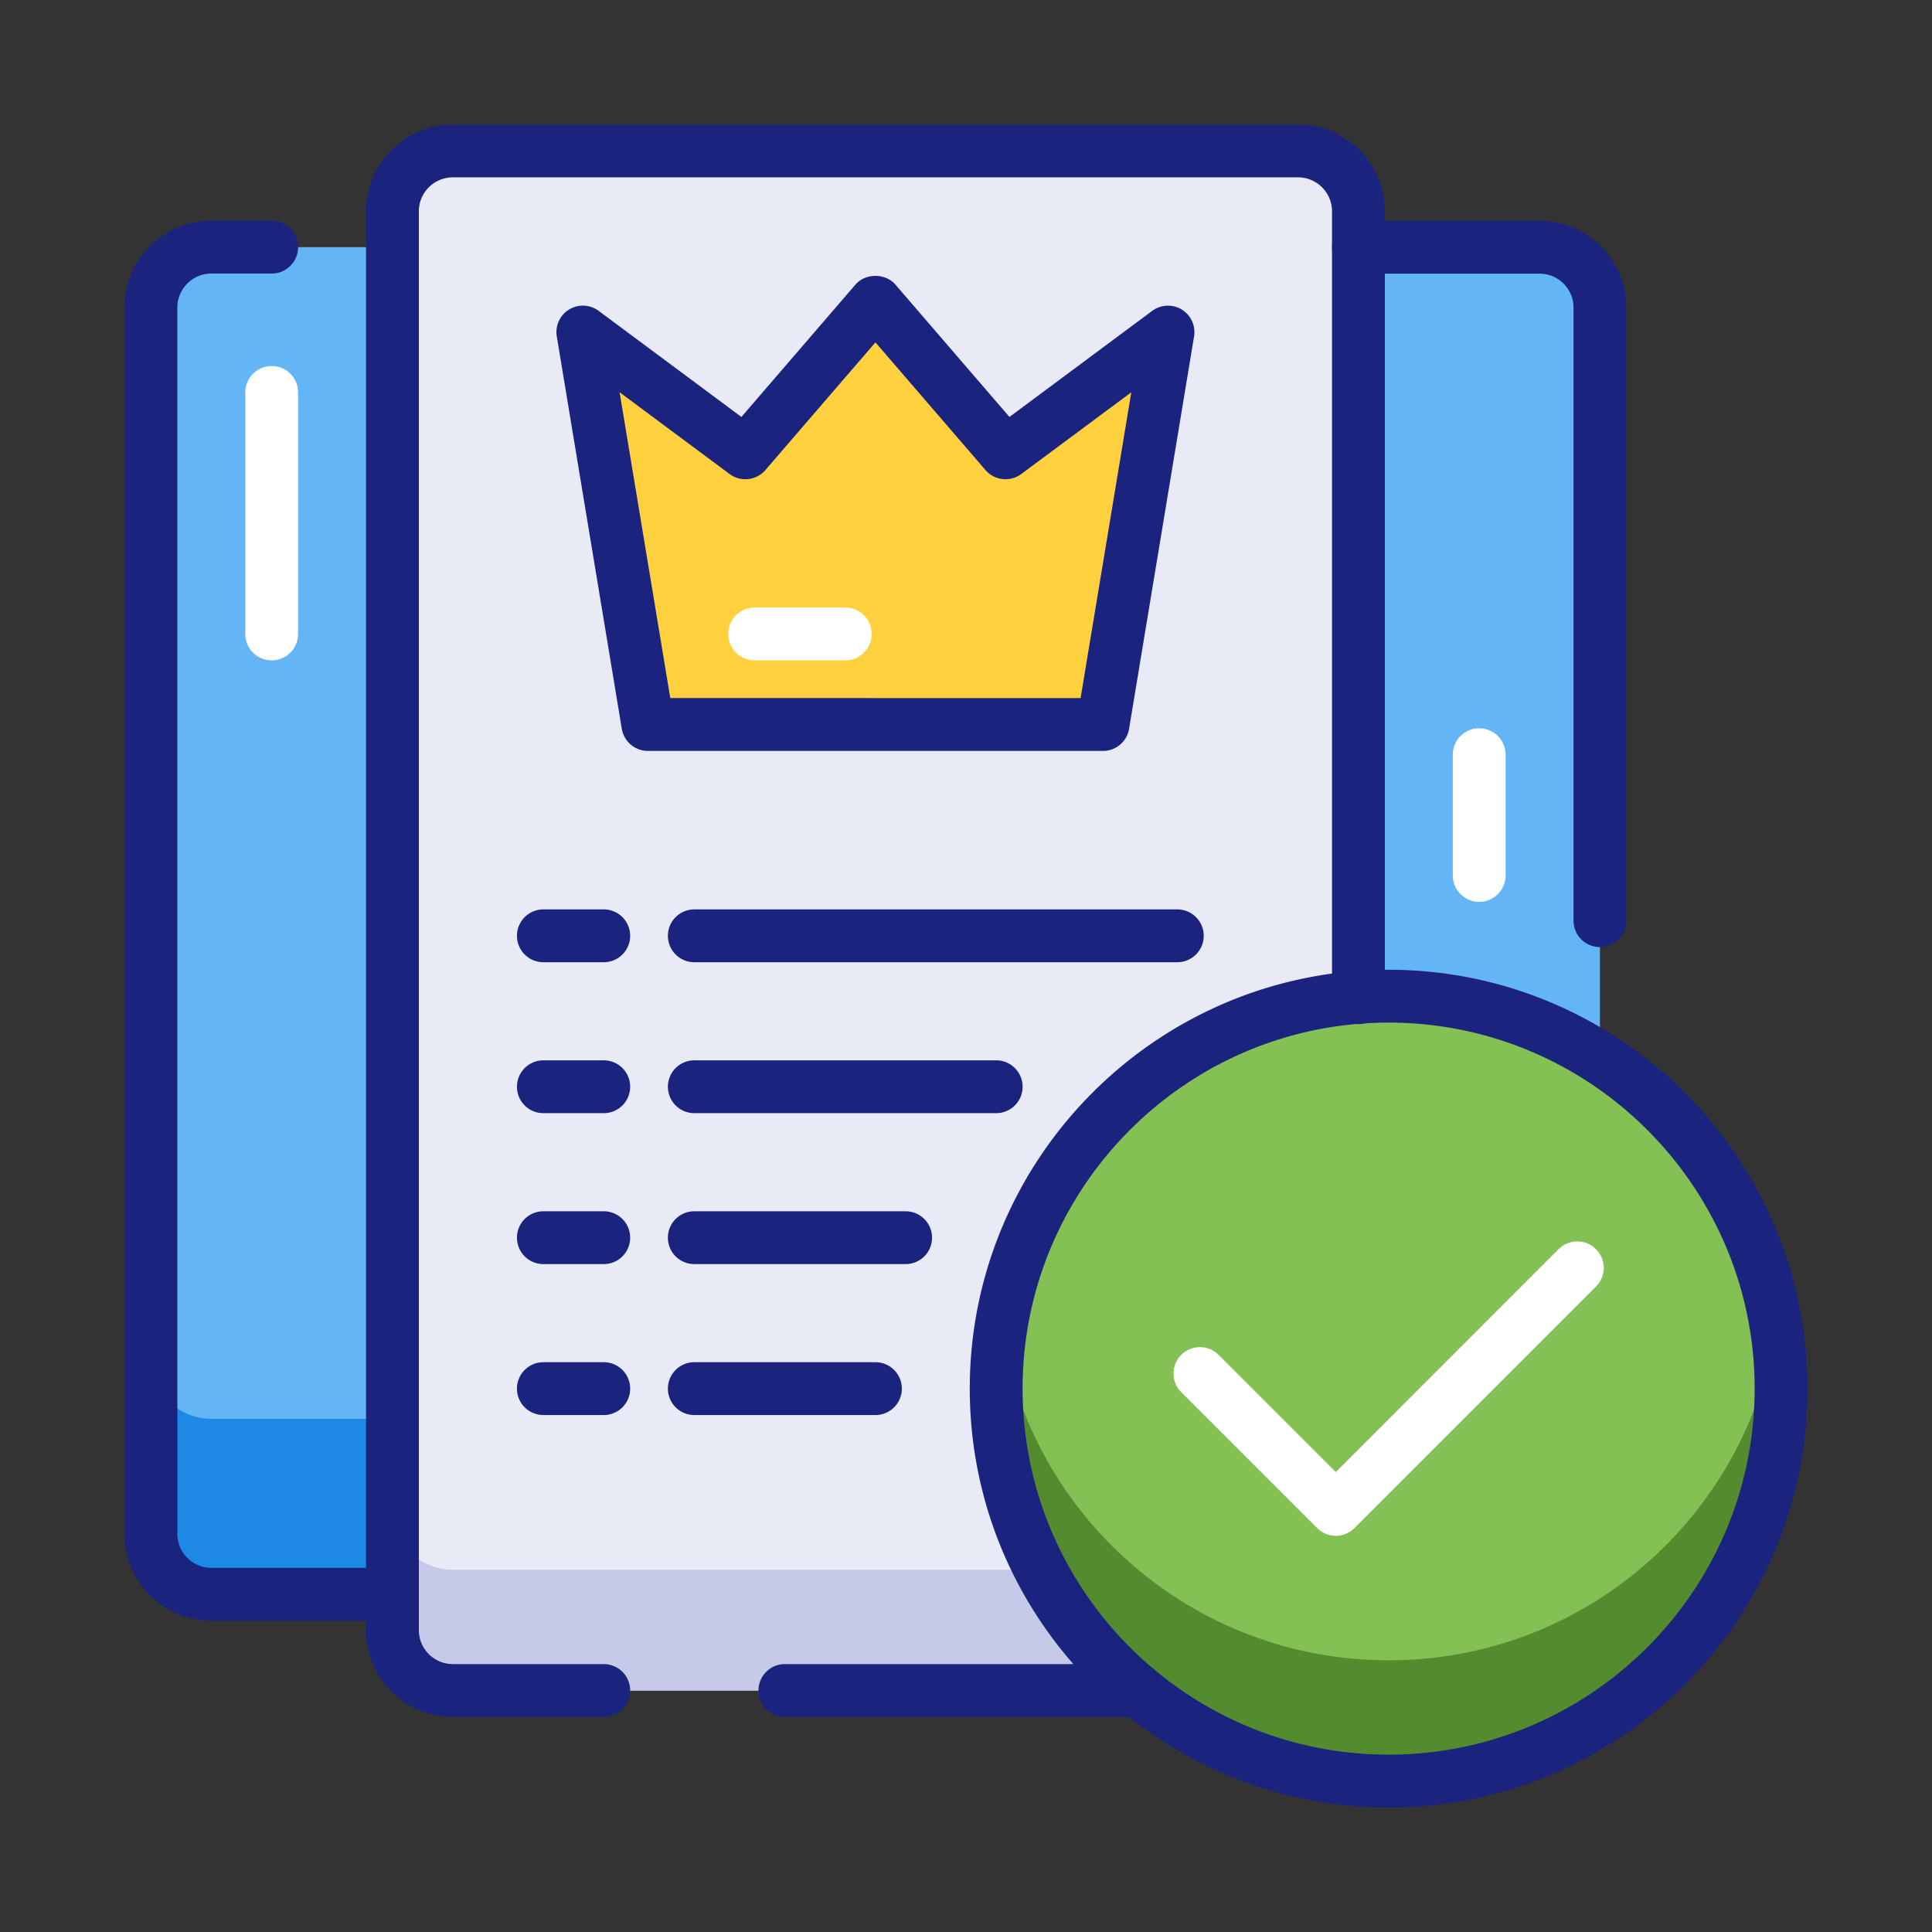<svg xmlns="http://www.w3.org/2000/svg" xmlns:xlink="http://www.w3.org/1999/xlink" width="512" height="512" x="0" y="0" viewBox="0 0 64 64" style="enable-background:new 0 0 512 512" xml:space="preserve" class=""><rect x="0" y="0" width="64" height="64" fill="#333333" stroke="none"/><g><rect width="32" height="51" x="13" y="5" fill="#e8eaf6" rx="2" opacity="1" data-original="#e8eaf6"></rect><path fill="#c5cae9" d="M43 52H15a2 2 0 0 1-2-2v4a2 2 0 0 0 2 2h28a2 2 0 0 0 2-2v-4a2 2 0 0 1-2 2z" opacity="1" data-original="#c5cae9"></path><path fill="#ffd13e" d="M33.308 15 29 10l-4.308 5-5.384-4 2.154 13h15.076l2.154-13z" opacity="1" data-original="#ffd13e"></path><path fill="#64b5f6" d="M13 52.813H7a2 2 0 0 1-2-2V10.187a2 2 0 0 1 2-2h6z" opacity="1" data-original="#64b5f6"></path><path fill="#1e88e5" d="M5 45v5.813a2 2 0 0 0 2 2h6V47H7a2 2 0 0 1-2-2z" opacity="1" data-original="#1e88e5"></path><path fill="#64b5f6" d="M45 52.813h6a2 2 0 0 0 2-2V10.187a2 2 0 0 0-2-2h-6v44.626z" opacity="1" data-original="#64b5f6"></path><circle cx="46" cy="46" r="13" fill="#83c155" opacity="1" data-original="#83c155"></circle><path fill="#558b2f" d="M46 55c-6.498 0-11.866-4.772-12.83-11-.102.654-.17 1.318-.17 2 0 7.18 5.82 13 13 13s13-5.82 13-13c0-.682-.068-1.346-.17-2-.964 6.228-6.332 11-12.83 11z" opacity="1" data-original="#558b2f" class=""></path><g fill="#1a237e"><path d="M20 56.875h-5A2.878 2.878 0 0 1 12.125 54V7A2.878 2.878 0 0 1 15 4.125h28A2.878 2.878 0 0 1 45.875 7v26.05a.875.875 0 1 1-1.75 0V7c0-.62-.505-1.125-1.125-1.125H15c-.62 0-1.125.505-1.125 1.125v47c0 .62.505 1.125 1.125 1.125h5a.875.875 0 1 1 0 1.75zM37.7 56.875H26a.875.875 0 1 1 0-1.75h11.7a.875.875 0 1 1 0 1.75z" fill="#1a237e" opacity="1" data-original="#1a237e" class=""></path><path d="M13 53.688H7a2.878 2.878 0 0 1-2.875-2.876V10.188A2.878 2.878 0 0 1 7 7.312h2a.875.875 0 1 1 0 1.75H7c-.62 0-1.125.505-1.125 1.126v40.624c0 .62.505 1.126 1.125 1.126h6a.875.875 0 1 1 0 1.75zM53 31.374a.875.875 0 0 1-.875-.875v-20.31c0-.62-.505-1.124-1.125-1.124h-6a.875.875 0 1 1 0-1.75h6a2.878 2.878 0 0 1 2.875 2.875v20.309a.875.875 0 0 1-.875.875zM46 59.875c-7.65 0-13.875-6.224-13.875-13.875S38.349 32.125 46 32.125 59.875 38.349 59.875 46 53.651 59.875 46 59.875zm0-26c-6.686 0-12.125 5.44-12.125 12.125S39.315 58.125 46 58.125 58.125 52.685 58.125 46 52.685 33.875 46 33.875zM36.539 24.875l-15.078-.001a.875.875 0 0 1-.863-.732l-2.154-12.999a.876.876 0 0 1 1.386-.846l4.73 3.515 3.777-4.383c.333-.386.993-.386 1.326 0l3.776 4.383 4.731-3.515a.876.876 0 0 1 1.385.846l-2.153 13a.875.875 0 0 1-.863.732zm-14.335-1.751 13.592.001 1.68-10.13-3.646 2.708a.877.877 0 0 1-1.185-.132L29 11.341l-3.645 4.23a.877.877 0 0 1-1.185.132l-3.645-2.709 1.679 10.13zM39 31.875H23a.875.875 0 1 1 0-1.75h16a.875.875 0 1 1 0 1.75zM20 31.875h-2a.875.875 0 1 1 0-1.75h2a.875.875 0 1 1 0 1.75zM33 36.875H23a.875.875 0 1 1 0-1.75h10a.875.875 0 1 1 0 1.75zM20 36.875h-2a.875.875 0 1 1 0-1.75h2a.875.875 0 1 1 0 1.75zM30 41.875h-7a.875.875 0 1 1 0-1.75h7a.875.875 0 1 1 0 1.75zM20 41.875h-2a.875.875 0 1 1 0-1.75h2a.875.875 0 1 1 0 1.75zM29 46.875h-6a.875.875 0 1 1 0-1.75h6a.875.875 0 1 1 0 1.75zM20 46.875h-2a.875.875 0 1 1 0-1.75h2a.875.875 0 1 1 0 1.75z" fill="#1a237e" opacity="1" data-original="#1a237e" class=""></path></g><path fill="#ffffff" d="M52.869 41.38a.875.875 0 0 0-1.238 0l-7.381 7.383-3.881-3.881a.875.875 0 1 0-1.238 1.237l4.5 4.5a.875.875 0 0 0 1.238 0l8-8a.875.875 0 0 0 0-1.238zM28 20.125h-3a.875.875 0 1 0 0 1.75h3a.875.875 0 1 0 0-1.75zM9 12.125a.875.875 0 0 0-.875.875v8a.875.875 0 1 0 1.75 0v-8A.875.875 0 0 0 9 12.125zM49 29.875a.875.875 0 0 0 .875-.875v-4a.875.875 0 1 0-1.75 0v4c0 .483.392.875.875.875z" opacity="1" data-original="#ffffff"></path></g></svg>